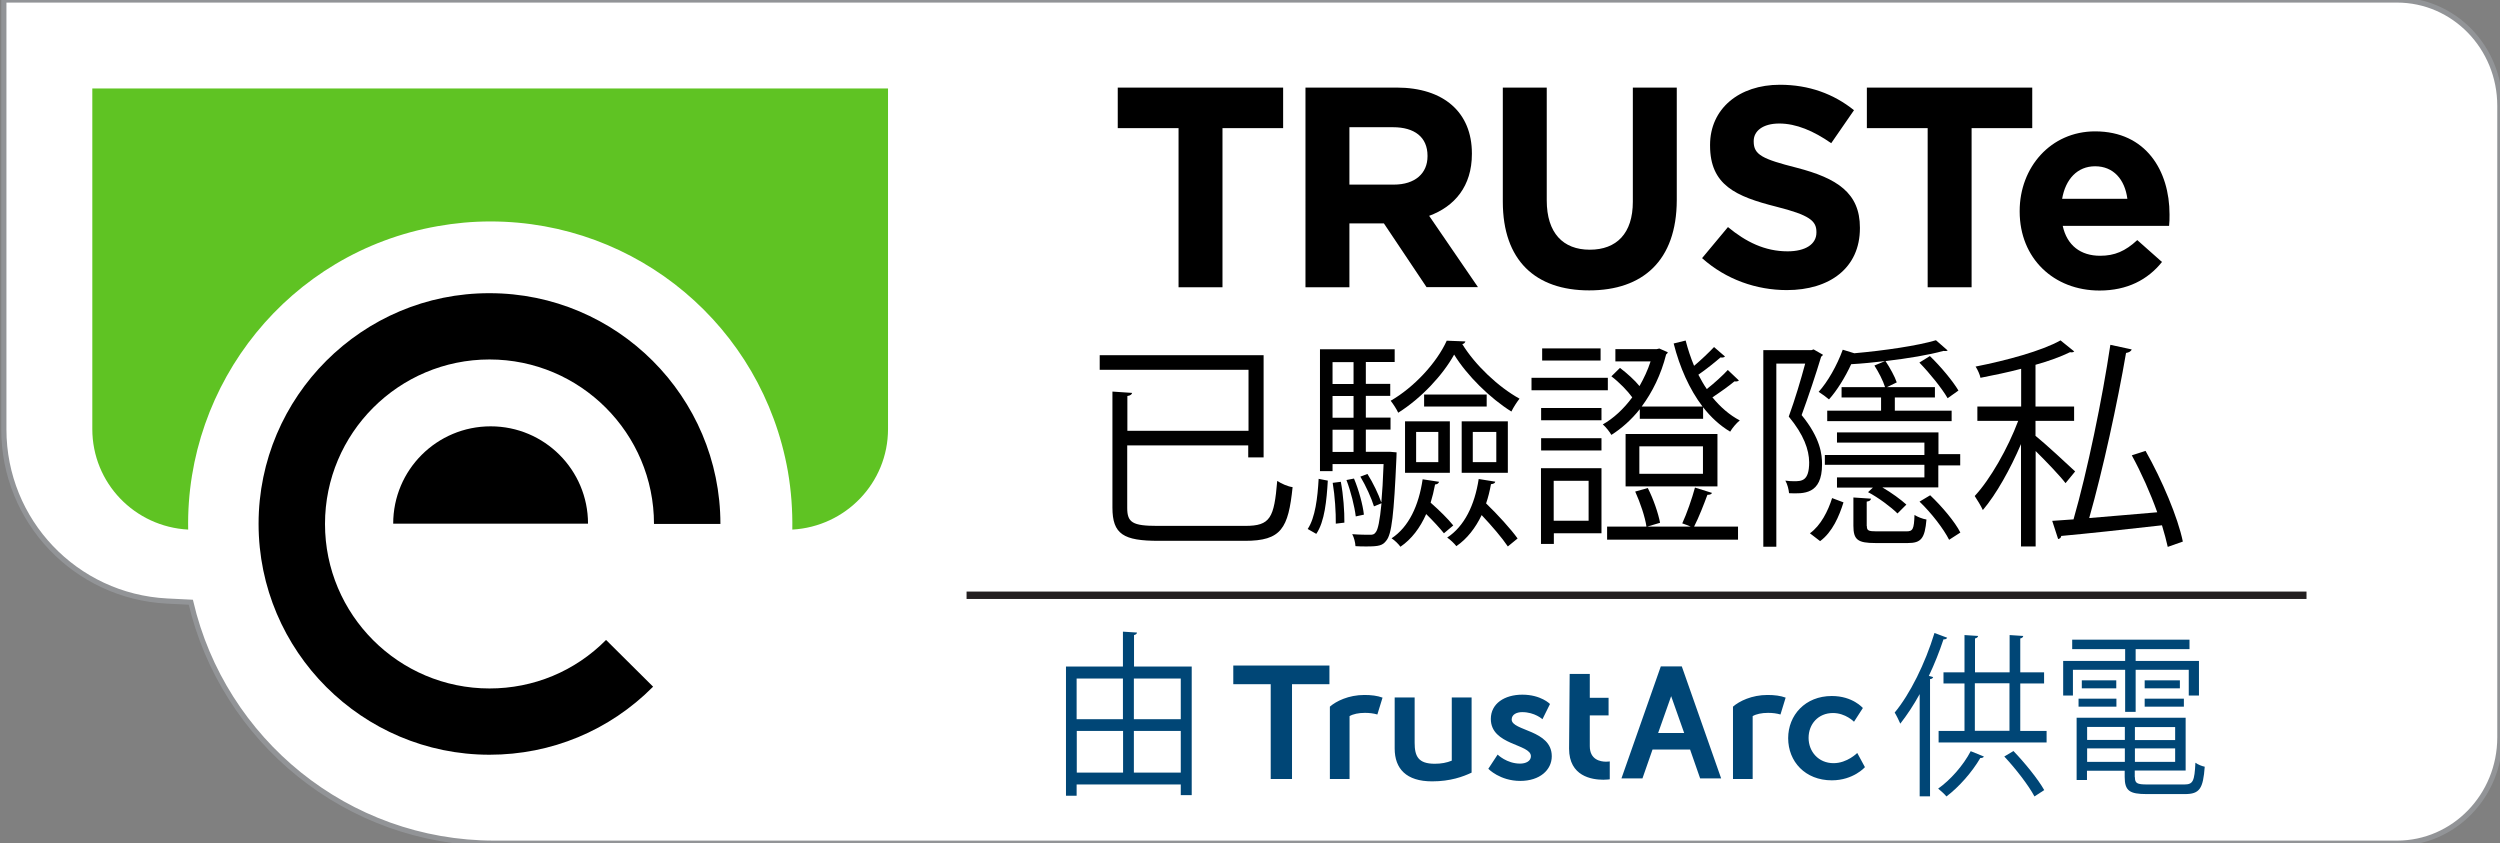 <?xml version="1.0" encoding="utf-8"?>
<!-- Generator: Adobe Illustrator 23.0.2, SVG Export Plug-In . SVG Version: 6.00 Build 0)  -->
<svg version="1.1" baseProfile="tiny" id="Layer_1" xmlns="http://www.w3.org/2000/svg" xmlns:xlink="http://www.w3.org/1999/xlink"
	 x="0px" y="0px" width="169px" height="57px" viewBox="0 0 169 57" xml:space="preserve">
<rect x="0" y="0" width="169" height="57" fill="#808080" stroke="none"/>
<path fill="#FFFFFF" stroke="#929497" stroke-width="0.35" stroke-miterlimit="10" d="M58.3,0h98.44h-4.75h10.05
	c3.84,0,6.95,3.2,6.95,7.15v42.7c0,3.95-3.11,7.15-6.95,7.15h-10.05h4.75H58.16h5.5h-30.2l-0.01,0c0,0-0.01,0-0.03,0
	c-9.97,0-18.34-6.96-20.52-16.29l-1.61-0.08C5.1,40.31,0.26,35.22,0.26,29.03V0H63.8"/>
<g>
	<path fill="#5FC323" d="M6.24,5.98V29c0,3.66,2.87,6.61,6.48,6.8c-0.19-9.89,6.82-18.74,16.86-20.51c1.18-0.21,2.37-0.32,3.57-0.32
		c9.93,0,18.38,7.11,20.11,16.89c0.23,1.33,0.32,2.64,0.3,3.94c3.6-0.2,6.47-3.15,6.47-6.8V5.98H6.24z"/>
	<path d="M26.58,35.4c0-3.64,2.95-6.58,6.59-6.58c3.64,0,6.58,2.95,6.58,6.58H26.58z M17.48,35.41c0,8.61,7.01,15.61,15.61,15.61
		c4.18,0,8.11-1.63,11.06-4.6l-3.18-3.16c-2.1,2.12-4.9,3.28-7.88,3.28c-6.14,0-11.12-4.99-11.12-11.12
		c0-6.13,4.98-11.12,11.12-11.12c6.14,0,11.12,4.99,11.12,11.12h4.49c0-8.6-7-15.6-15.6-15.6C24.5,19.8,17.48,26.81,17.48,35.41"/>
</g>
<g>
	<path fill="#004676" d="M76.65,45.06h3.91v8.69h-0.74v-0.72h-7.04v0.76h-0.72v-8.73h3.85V42.7l0.95,0.06
		c-0.01,0.08-0.06,0.14-0.2,0.17V45.06z M75.91,45.87h-3.13v2.75h3.13V45.87z M72.79,49.41v2.82h3.13v-2.82H72.79z M79.82,45.87
		h-3.17v2.75h3.17V45.87z M76.65,52.23h3.17v-2.82h-3.17V52.23z"/>
	<path fill="#004676" d="M129.77,46.92c-0.41,0.75-0.86,1.42-1.31,2c-0.08-0.19-0.26-0.56-0.38-0.75c1.03-1.24,2.06-3.31,2.69-5.38
		l0.86,0.32c-0.04,0.08-0.12,0.12-0.25,0.11c-0.28,0.84-0.61,1.67-0.99,2.47l0.29,0.08c-0.02,0.07-0.08,0.13-0.21,0.14v7.92h-0.7
		V46.92z M134.11,51.14c-0.03,0.07-0.12,0.11-0.24,0.1c-0.56,0.96-1.45,1.97-2.29,2.6c-0.13-0.16-0.39-0.39-0.56-0.53
		c0.81-0.57,1.69-1.55,2.2-2.53L134.11,51.14z M136.57,49.41h1.78v0.78h-7.3v-0.78h1.75v-3.21h-1.42v-0.75h1.42v-2.52l0.92,0.06
		c-0.01,0.08-0.08,0.14-0.21,0.17v2.29h2.34v-2.52l0.92,0.06c-0.01,0.08-0.06,0.14-0.2,0.17v2.29h1.61v0.75h-1.61V49.41z
		 M133.5,46.19v3.21h2.34v-3.21H133.5z M137.53,53.84c-0.39-0.74-1.28-1.89-2.04-2.7l0.62-0.37c0.76,0.79,1.67,1.91,2.08,2.64
		L137.53,53.84z"/>
	<path fill="#004676" d="M143.66,48.12v-2.84h-3.53v1.74h-0.66v-2.34h4.19v-0.8h-3.58v-0.64h7.93v0.64h-3.64v0.8h4.28v2.34h-0.69
		v-1.74h-3.59v2.84H143.66z M144.32,52.54c0,0.41,0.14,0.49,0.84,0.49h2.5c0.59,0,0.69-0.22,0.75-1.47
		c0.16,0.12,0.43,0.23,0.63,0.27c-0.11,1.48-0.34,1.85-1.34,1.85h-2.58c-1.16,0-1.49-0.22-1.49-1.16v-0.42h-2.55v0.63h-0.7v-4.21
		h7.37v3.57h-3.44V52.54z M140.51,47.77v-0.54h2.56v0.54H140.51z M140.73,45.99h2.33v0.54h-2.33V45.99z M143.64,49.14h-2.55v0.88
		h2.55V49.14z M141.09,51.5h2.55v-0.91h-2.55V51.5z M147.04,50.03v-0.88h-2.72v0.88H147.04z M144.32,51.5h2.72v-0.91h-2.72V51.5z
		 M144.98,45.99h2.38v0.54h-2.38V45.99z M144.98,47.77v-0.54h2.65v0.54H144.98z"/>
</g>
<g>
	<g>
		<path d="M82.64,8.66v10.76h-2.97V8.66h-4.11V5.92h11.18v2.74H82.64z"/>
		<path d="M96.44,19.42l-2.89-4.32h-2.33v4.32h-2.97V5.92h6.16c3.19,0,5.09,1.68,5.09,4.45v0.04c0,2.18-1.17,3.55-2.89,4.18
			l3.3,4.82H96.44z M96.5,10.53c0-1.27-0.89-1.93-2.33-1.93h-2.95v3.88h3c1.45,0,2.28-0.77,2.28-1.91V10.53z"/>
		<path d="M107.43,19.63c-3.63,0-5.84-2.02-5.84-6V5.92h2.97v7.63c0,2.2,1.1,3.33,2.91,3.33c1.81,0,2.91-1.1,2.91-3.24V5.92h2.97
			v7.61C113.34,17.62,111.05,19.63,107.43,19.63z"/>
		<path d="M120.79,19.61c-2.05,0-4.11-0.71-5.73-2.16l1.75-2.1c1.21,1,2.49,1.64,4.03,1.64c1.21,0,1.95-0.48,1.95-1.27v-0.04
			c0-0.75-0.46-1.14-2.72-1.71c-2.72-0.69-4.47-1.45-4.47-4.13V9.8c0-2.45,1.96-4.07,4.72-4.07c1.97,0,3.64,0.62,5.01,1.72
			l-1.54,2.23c-1.19-0.83-2.37-1.33-3.51-1.33c-1.13,0-1.73,0.52-1.73,1.18v0.04c0,0.89,0.58,1.18,2.91,1.77
			c2.73,0.71,4.27,1.7,4.27,4.05v0.04C125.73,18.11,123.69,19.61,120.79,19.61z"/>
		<path d="M133.28,8.66v10.76h-2.97V8.66h-4.11V5.92h11.18v2.74H133.28z"/>
		<path d="M146.63,15.27h-7.19c0.29,1.33,1.22,2.02,2.53,2.02c0.98,0,1.7-0.31,2.51-1.06l1.67,1.48c-0.96,1.2-2.35,1.93-4.22,1.93
			c-3.1,0-5.4-2.18-5.4-5.34v-0.04c0-2.95,2.1-5.38,5.1-5.38c3.45,0,5.03,2.68,5.03,5.61v0.04C146.67,14.83,146.65,15,146.63,15.27z
			 M141.63,11.24c-1.2,0-2,0.87-2.23,2.2h4.41C143.64,12.13,142.87,11.24,141.63,11.24z"/>
	</g>
</g>
<g>
	<path fill="#004676" d="M85.9,46.25h-2.53v-1.26h6.5v1.26h-2.53v6.41H85.9V46.25z M91.23,52.66v-4.25
		c0.24-0.14,0.61-0.22,1.04-0.22c0.29,0,0.57,0.03,0.84,0.11l0.35-1.14c-0.35-0.13-0.75-0.18-1.23-0.18c-1.06,0-1.91,0.42-2.33,0.79
		v4.89H91.23z M98.14,47.16v4.26c-0.34,0.14-0.71,0.21-1.15,0.21c-1.12,0-1.36-0.51-1.36-1.42v-3.06h-1.35v3.45
		c0,1.36,0.78,2.22,2.53,2.22c1.24,0,2.1-0.32,2.67-0.59v-5.08H98.14z M100.61,51.97c0,0,0.78,0.82,2.16,0.82
		c1.32,0,2.13-0.74,2.13-1.67c0-1.79-2.71-1.7-2.71-2.48c0-0.35,0.35-0.5,0.71-0.5c0.85,0,1.37,0.48,1.37,0.48l0.51-1.03
		c0,0-0.61-0.63-1.87-0.63c-1.2,0-2.13,0.6-2.13,1.64c0,1.79,2.71,1.68,2.71,2.52c0,0.33-0.34,0.5-0.73,0.5
		c-0.91,0-1.52-0.61-1.52-0.61L100.61,51.97z M106.07,50.61c0,1.87,1.54,2.1,2.32,2.1c0.26,0,0.43-0.03,0.43-0.03v-1.21
		c0,0-0.1,0.02-0.25,0.02c-0.38,0-1.1-0.13-1.1-1.05v-2.08h1.27v-1.19h-1.27v-1.61h-1.36L106.07,50.61z M118.48,52.66v-4.25
		c0.24-0.14,0.61-0.22,1.04-0.22c0.29,0,0.57,0.03,0.84,0.11l0.35-1.14c-0.35-0.13-0.75-0.18-1.23-0.18c-1.06,0-1.91,0.42-2.33,0.79
		v4.89H118.48z M123.83,47.05c-1.8,0-2.95,1.3-2.95,2.85c0,1.58,1.15,2.85,2.95,2.85c1.46,0,2.24-0.89,2.24-0.89l-0.52-0.96
		c0,0-0.68,0.69-1.6,0.69c-1.03,0-1.69-0.79-1.69-1.71c0-0.93,0.65-1.68,1.65-1.68c0.85,0,1.42,0.59,1.42,0.59l0.6-0.93
		C125.92,47.86,125.25,47.05,123.83,47.05 M114.25,50.67h-2.54l-0.68,1.95h-1.42l2.66-7.57h1.42l2.66,7.57h-1.42L114.25,50.67z
		 M113.85,49.55l-0.88-2.49l-0.88,2.49H113.85z"/>
</g>
<line fill="none" stroke="#231F20" stroke-width="0.5" stroke-miterlimit="10" x1="65.34" y1="40.24" x2="155.92" y2="40.24"/>
<g>
	<path d="M76.2,34.34c0,0.98,0.36,1.21,2.03,1.21h5.95c1.7,0,1.95-0.54,2.16-3.04c0.29,0.19,0.72,0.38,1.04,0.42
		c-0.29,2.79-0.76,3.63-3.22,3.63h-5.83c-2.38,0-3.13-0.44-3.13-2.25v-7.84l1.33,0.09c-0.02,0.1-0.11,0.18-0.32,0.21v2.35h8.19V25
		H74.34v-0.99h11.08v6.91h-1.04v-0.81H76.2V34.34z"/>
	<path d="M89.76,32.49c-0.08,1.33-0.21,2.77-0.78,3.6l-0.58-0.33c0.51-0.76,0.67-2.12,0.74-3.39L89.76,32.49z M93.95,30.54
		l0.46,0.04c0,0.09-0.01,0.21-0.01,0.33c-0.17,3.88-0.32,5.21-0.69,5.64c-0.24,0.32-0.48,0.39-1.33,0.39c-0.24,0-0.5,0-0.75-0.02
		c-0.01-0.24-0.1-0.6-0.22-0.81c0.52,0.04,0.99,0.04,1.18,0.04c0.2,0,0.3-0.01,0.41-0.17c0.15-0.18,0.27-0.74,0.39-1.96l-0.51,0.21
		c-0.17-0.55-0.54-1.38-0.92-2.01l0.48-0.18c0.38,0.6,0.75,1.38,0.93,1.91h0.01c0.06-0.64,0.11-1.5,0.15-2.58h-3.45v0.48h-0.85
		v-8.24h5.05v0.86h-1.95v1.48h1.65v0.81h-1.65v1.47h1.67v0.81h-1.67v1.5h1.42L93.95,30.54z M91.5,24.48h-1.42v1.48h1.42V24.48z
		 M91.5,28.24v-1.47h-1.42v1.47H91.5z M90.08,29.05v1.5h1.42v-1.5H90.08z M90.3,35.4c0.01-0.75-0.06-1.88-0.21-2.76l0.55-0.07
		c0.17,0.88,0.25,2.02,0.24,2.76L90.3,35.4z M91.53,32.35c0.32,0.76,0.6,1.78,0.67,2.44l-0.55,0.12c-0.08-0.66-0.33-1.68-0.63-2.46
		L91.53,32.35z M99.06,23.08c-0.02,0.09-0.11,0.17-0.21,0.18c0.87,1.42,2.45,2.91,3.87,3.69c-0.19,0.24-0.42,0.6-0.55,0.87
		c-1.44-0.9-3-2.43-3.87-3.85c-0.76,1.38-2.22,2.95-3.78,3.93c-0.11-0.24-0.33-0.58-0.51-0.81c1.58-0.91,3.11-2.56,3.79-4.06
		L99.06,23.08z M97.61,36.05c-0.27-0.34-0.74-0.85-1.2-1.3c-0.41,0.93-0.99,1.7-1.74,2.21c-0.12-0.17-0.39-0.44-0.6-0.57
		c1.16-0.76,1.84-2.21,2.1-3.99l1.11,0.17c-0.03,0.1-0.11,0.17-0.27,0.18c-0.08,0.43-0.18,0.84-0.3,1.23
		c0.57,0.5,1.2,1.12,1.53,1.54L97.61,36.05z M94.98,31.96v-3.48h3.03v3.48H94.98z M95.73,29.2v2.04h1.5V29.2H95.73z M100.5,26.67
		v0.81h-4.23v-0.81H100.5z M101.93,36.94c-0.38-0.57-1.09-1.4-1.77-2.12c-0.42,0.87-0.98,1.6-1.71,2.1
		c-0.13-0.17-0.42-0.45-0.62-0.58c1.16-0.76,1.86-2.19,2.13-3.96l1.12,0.18c-0.01,0.09-0.1,0.15-0.29,0.17
		c-0.08,0.45-0.19,0.9-0.33,1.3c0.78,0.75,1.68,1.74,2.13,2.37L101.93,36.94z M101.93,28.48v3.48h-3.12v-3.48H101.93z M101.15,31.24
		V29.2h-1.59v2.04H101.15z"/>
	<path d="M108.69,25.54v0.84h-5.16v-0.84H108.69z M108.26,31.66v4.39h-3.22v0.72h-0.87v-5.12H108.26z M104.18,28.41v-0.83h4.08v0.83
		H104.18z M104.18,30.45v-0.83h4.08v0.83H104.18z M108.2,23.55v0.82h-3.95v-0.82H108.2z M107.39,32.5h-2.36v2.7h2.36V32.5z
		 M110.85,28.33v-0.67c-0.57,0.72-1.23,1.3-1.92,1.74c-0.12-0.21-0.38-0.54-0.58-0.71c0.7-0.39,1.41-1.04,1.99-1.83
		c-0.31-0.43-0.88-1.02-1.41-1.42l0.58-0.57c0.46,0.35,1,0.83,1.32,1.23c0.3-0.53,0.56-1.08,0.75-1.67h-2.38v-0.83h2.8l0.17-0.04
		l0.57,0.25c-0.01,0.08-0.08,0.12-0.11,0.15c-0.34,1.36-0.93,2.55-1.65,3.52h4.11c-0.88-1.16-1.54-2.64-1.95-4.26l0.81-0.2
		c0.15,0.58,0.34,1.16,0.57,1.71c0.48-0.4,1.02-0.92,1.35-1.27l0.74,0.64c-0.06,0.06-0.18,0.09-0.3,0.06
		c-0.38,0.33-0.99,0.82-1.5,1.17c0.18,0.34,0.36,0.67,0.57,0.97c0.5-0.39,1.08-0.92,1.42-1.29l0.75,0.71
		c-0.06,0.06-0.18,0.08-0.3,0.06c-0.36,0.3-0.96,0.73-1.49,1.08c0.54,0.66,1.16,1.2,1.85,1.56c-0.23,0.18-0.51,0.52-0.65,0.76
		c-0.69-0.41-1.3-0.97-1.83-1.65v0.78H110.85z M114.32,35.61c-0.18-0.08-0.45-0.18-0.6-0.23c0.3-0.64,0.67-1.71,0.86-2.42l1.15,0.36
		c-0.04,0.09-0.13,0.13-0.31,0.13c-0.23,0.62-0.57,1.51-0.9,2.15h2.97v0.88h-8.85v-0.88h2.66c-0.09-0.65-0.42-1.62-0.76-2.37
		l0.85-0.24c0.38,0.74,0.71,1.71,0.83,2.35l-0.87,0.26H114.32z M109.89,32.88v-3.54h6.21v3.54H109.89z M110.82,30.17v1.86h4.3v-1.86
		H110.82z"/>
	<path d="M122.6,23.62l0.63,0.36c-0.02,0.06-0.08,0.11-0.12,0.13c-0.34,1.14-0.86,2.69-1.32,3.95c1.29,1.58,1.38,2.68,1.38,3.33
		c0,2.05-1.25,1.99-2.23,1.95c-0.02-0.24-0.11-0.61-0.25-0.85c0.21,0.03,0.4,0.04,0.57,0.04c0.53,0,1.04,0,1.04-1.28
		c-0.01-0.85-0.36-1.86-1.38-3.09c0.42-1.15,0.83-2.53,1.11-3.58h-1.95v12.38h-0.88V23.67h3.25L122.6,23.62z M124.62,33.96
		c-0.29,0.93-0.75,2.01-1.58,2.62l-0.69-0.53c0.73-0.52,1.23-1.51,1.5-2.38L124.62,33.96z M127.43,26.17
		c-0.13-0.42-0.43-1.01-0.72-1.46l0.72-0.3c-0.78,0.09-1.56,0.17-2.29,0.21c-0.4,0.87-0.96,1.78-1.5,2.38
		c-0.17-0.15-0.49-0.38-0.7-0.51c0.61-0.67,1.24-1.78,1.63-2.85l0.78,0.24c2.03-0.18,4.28-0.51,5.52-0.88l0.79,0.69
		c-0.03,0.03-0.09,0.04-0.15,0.04c-0.04,0-0.09,0-0.13-0.01c-0.96,0.27-2.4,0.51-3.92,0.69c0.3,0.45,0.63,1.05,0.76,1.44l-0.66,0.32
		h3.24v0.7h-2.71v0.89h3.84v0.71h-8.41v-0.71h3.64v-0.89h-2.67v-0.7H127.43z M131.03,31.45v1.5h-3.78c0.62,0.36,1.26,0.83,1.62,1.16
		l-0.6,0.6c-0.43-0.43-1.3-1.08-1.99-1.44l0.33-0.31h-2.43v-0.69h5.91v-0.85h-6.73v-0.66h6.73v-0.84h-5.91v-0.69h6.86v1.47h1.47
		v0.76H131.03z M126.2,35.56c0,0.3,0.09,0.36,0.66,0.36h2.01c0.43,0,0.52-0.13,0.55-1.11c0.2,0.13,0.55,0.27,0.81,0.31
		c-0.11,1.28-0.36,1.59-1.26,1.59h-2.19c-1.2,0-1.49-0.22-1.49-1.17v-1.91l1.19,0.08c-0.02,0.11-0.09,0.17-0.29,0.2V35.56z
		 M131.66,26.92c-0.38-0.66-1.2-1.68-1.91-2.41l0.71-0.44c0.72,0.69,1.56,1.7,1.93,2.33L131.66,26.92z M131.76,36.49
		c-0.36-0.72-1.2-1.82-2-2.58l0.72-0.43c0.79,0.75,1.68,1.8,2.04,2.52L131.76,36.49z"/>
	<path d="M137.61,29.47c0.58,0.46,2.26,2.01,2.67,2.4l-0.65,0.79c-0.38-0.5-1.32-1.48-2.02-2.17v6.45h-0.99v-6.92
		c-0.72,1.69-1.69,3.42-2.58,4.46c-0.12-0.27-0.38-0.69-0.55-0.95c1.05-1.12,2.25-3.24,2.94-5.08h-2.76v-0.97h2.96v-2.55
		c-0.9,0.24-1.84,0.43-2.75,0.61c-0.04-0.21-0.19-0.55-0.33-0.76c2.08-0.41,4.48-1.06,5.74-1.77l0.93,0.75
		c-0.05,0.04-0.11,0.06-0.17,0.06c-0.05,0-0.08,0-0.12-0.01c-0.62,0.3-1.42,0.6-2.33,0.85v2.82h2.61v0.97h-2.61V29.47z
		 M145.04,30.48c1.11,1.96,2.19,4.51,2.52,6.13l-1.02,0.36c-0.09-0.42-0.23-0.92-0.39-1.46c-2.53,0.29-5.16,0.57-6.81,0.72
		c-0.01,0.12-0.1,0.19-0.21,0.21l-0.4-1.23l1.44-0.1c0.93-3.23,1.95-8.17,2.49-11.8l1.44,0.31c-0.03,0.12-0.18,0.21-0.38,0.24
		c-0.57,3.33-1.57,7.93-2.49,11.16c1.41-0.11,3.01-0.26,4.6-0.39c-0.46-1.29-1.08-2.68-1.72-3.85L145.04,30.48z"/>
</g>
<g>
</g>
<g>
</g>
<g>
</g>
<g>
</g>
<g>
</g>
<g>
</g>
</svg>
